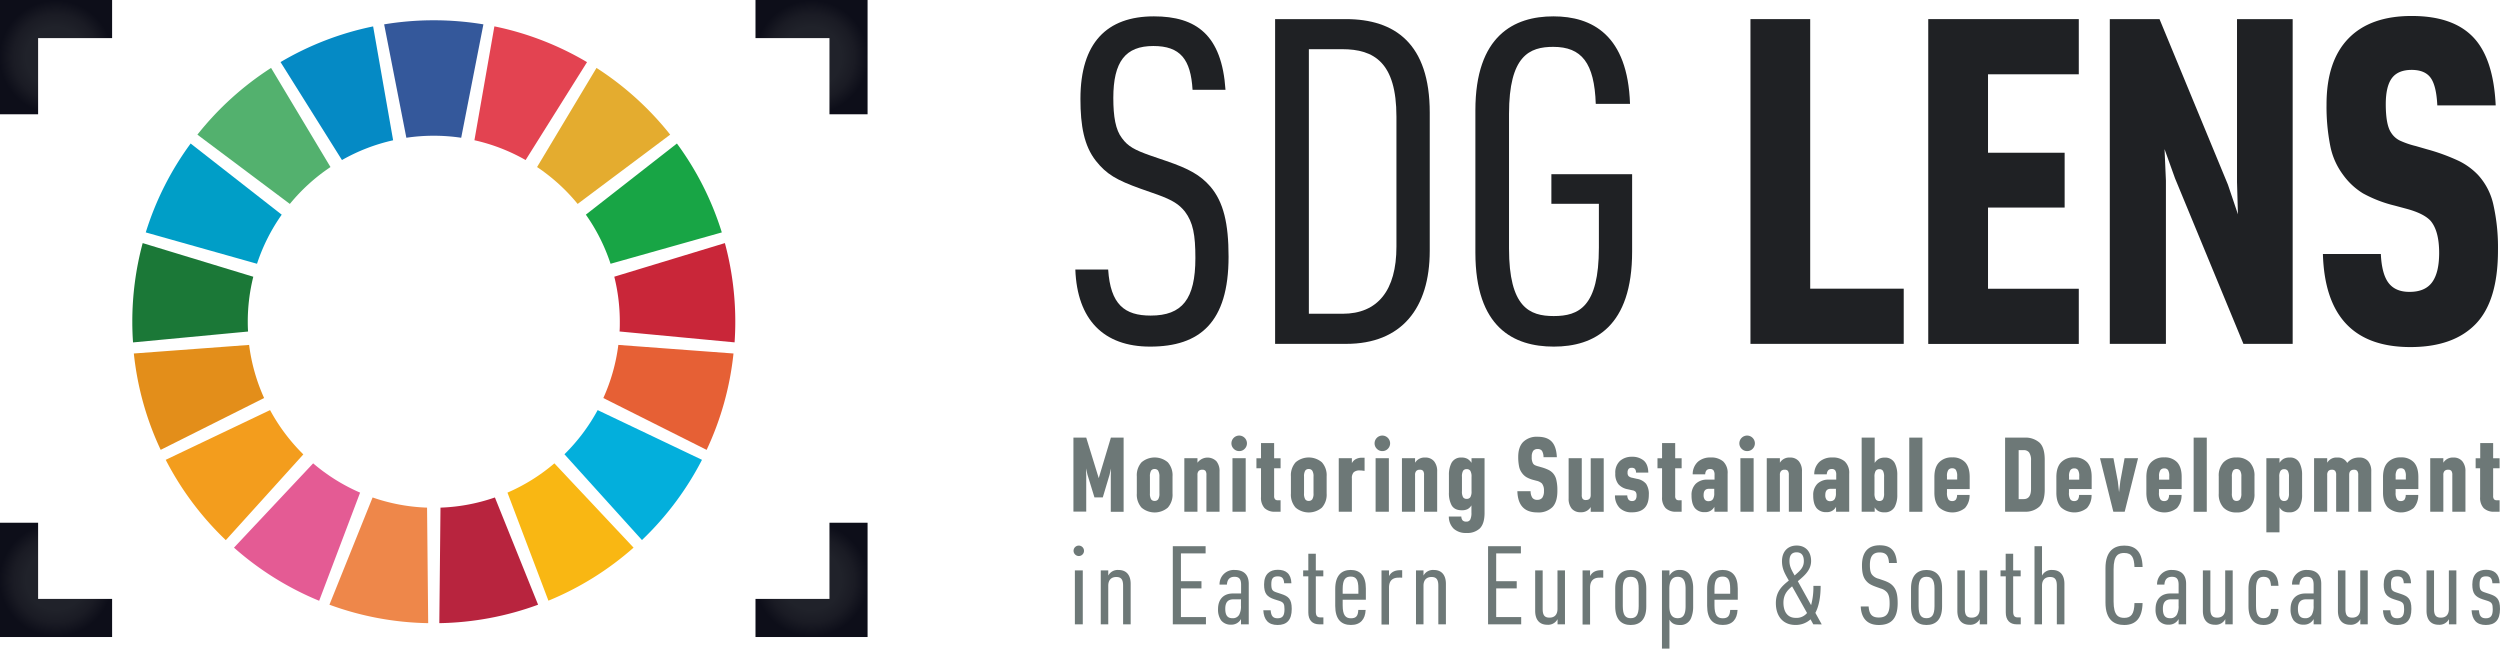 <?xml version="1.0" encoding="UTF-8"?> <svg xmlns="http://www.w3.org/2000/svg" xmlns:xlink="http://www.w3.org/1999/xlink" viewBox="0 0 999.74 259.37"> <defs> <style>.cls-1{fill:#6d7877;}.cls-2{fill:#1f2124;}.cls-3{fill:url(#radial-gradient);}.cls-4{fill:url(#radial-gradient-2);}.cls-5{fill:url(#radial-gradient-3);}.cls-6{fill:url(#radial-gradient-4);}.cls-7{fill:#e4ac2f;}.cls-8{fill:#53b16e;}.cls-9{fill:#18a545;}.cls-10{fill:#e34351;}.cls-11{fill:#1b7837;}.cls-12{fill:#058ac5;}.cls-13{fill:#03afdc;}.cls-14{fill:#f39d1d;}.cls-15{fill:#e66035;}.cls-16{fill:#b8243e;}.cls-17{fill:#f9b713;}.cls-18{fill:#c92639;}.cls-19{fill:#34589b;}.cls-20{fill:#ee874a;}.cls-21{fill:#e38e1a;}.cls-22{fill:#009ec7;}.cls-23{fill:#e45b94;}</style> <radialGradient id="radial-gradient" cx="22.41" cy="231.89" r="22.63" gradientUnits="userSpaceOnUse"> <stop offset="0.53" stop-color="#20222a"></stop> <stop offset="0.76" stop-color="#1a1b24"></stop> <stop offset="1" stop-color="#0d0e19"></stop> </radialGradient> <radialGradient id="radial-gradient-2" cx="22.41" cy="22.85" r="22.63" xlink:href="#radial-gradient"></radialGradient> <radialGradient id="radial-gradient-3" cx="324.53" cy="231.89" r="22.63" xlink:href="#radial-gradient"></radialGradient> <radialGradient id="radial-gradient-4" cx="324.53" cy="22.85" r="22.63" xlink:href="#radial-gradient"></radialGradient> </defs> <g id="Layer_2" data-name="Layer 2"> <g id="Слой_1" data-name="Слой 1"> <path class="cls-1" d="M444.2,190.34l.09-3-.59,2.54L441,198.92h-3.33l-2.79-9.08-.58-2.54.08,3v14.29h-5.12V175h5.12l5,16.21L444.24,175h5.09v29.66H444.2Z"></path> <path class="cls-1" d="M467,203a8.11,8.11,0,0,1-10.5,0,7.79,7.79,0,0,1-1.89-5.65v-6.83a7.79,7.79,0,0,1,1.89-5.65,8.11,8.11,0,0,1,10.5,0,7.79,7.79,0,0,1,1.89,5.65v6.83A7.79,7.79,0,0,1,467,203Zm-3.83-14.75a1.64,1.64,0,0,0-1.44-.69,1.6,1.6,0,0,0-1.42.67,4.57,4.57,0,0,0-.46,2.41v6.63a4.45,4.45,0,0,0,.46,2.37,1.6,1.6,0,0,0,1.42.67,1.65,1.65,0,0,0,1.44-.67,4.24,4.24,0,0,0,.48-2.37v-6.63A4.39,4.39,0,0,0,463.14,188.24Z"></path> <path class="cls-1" d="M482.44,189.93a2.66,2.66,0,0,0-.37-1.63,1.6,1.6,0,0,0-1.29-.46,1.92,1.92,0,0,0-1.44.5,2.24,2.24,0,0,0-.48,1.59v14.7h-5.25V183.22h5.25v1.83a5,5,0,0,1,7.58-.6,6.11,6.11,0,0,1,1.25,4.1v16.08h-5.25Z"></path> <path class="cls-1" d="M497.75,179.47a2.92,2.92,0,0,1-2.18.92,3,3,0,0,1-2.21-.92,3,3,0,0,1-.92-2.17,3.12,3.12,0,0,1,3.13-3.12,3.13,3.13,0,0,1,3.08,3A3.08,3.08,0,0,1,497.75,179.47Zm-4.89,3.75h5.29v21.41h-5.29Z"></path> <path class="cls-1" d="M505.67,203.17a6.1,6.1,0,0,1-1.4-4.37V187.26h-1.83v-4h1.83v-6.08h5.25v6.08h2.58v4h-2.58v11.08a1.92,1.92,0,0,0,.36,1.31,1.32,1.32,0,0,0,1.06.4h1.16v4.58h-2A5.8,5.8,0,0,1,505.67,203.17Z"></path> <path class="cls-1" d="M528.62,203a8.11,8.11,0,0,1-10.5,0,7.79,7.79,0,0,1-1.89-5.65v-6.83a7.79,7.79,0,0,1,1.89-5.65,8.11,8.11,0,0,1,10.5,0,7.75,7.75,0,0,1,1.9,5.65v6.83A7.75,7.75,0,0,1,528.62,203Zm-3.83-14.75a1.64,1.64,0,0,0-1.44-.69,1.57,1.57,0,0,0-1.41.67,4.47,4.47,0,0,0-.46,2.41v6.63a4.36,4.36,0,0,0,.46,2.37,1.57,1.57,0,0,0,1.41.67,1.65,1.65,0,0,0,1.44-.67,4.24,4.24,0,0,0,.48-2.37v-6.63A4.39,4.39,0,0,0,524.79,188.24Z"></path> <path class="cls-1" d="M545,188.22a7.47,7.47,0,0,0-1.19-.09,3.44,3.44,0,0,0-2.47.73,3.36,3.36,0,0,0-.73,2.44v13.33h-5.25V183.22h5.25v2a3.7,3.7,0,0,1,1.52-1.59,4.91,4.91,0,0,1,2.43-.58l.84,0,.29,0v5.25Z"></path> <path class="cls-1" d="M555,179.47a3,3,0,0,1-2.19.92,3,3,0,0,1-2.21-.92,3,3,0,0,1-.91-2.17,3.11,3.11,0,0,1,3.12-3.12,3.13,3.13,0,0,1,3.09,3A3.08,3.08,0,0,1,555,179.47Zm-4.9,3.75h5.3v21.41h-5.3Z"></path> <path class="cls-1" d="M569.47,189.93a2.65,2.65,0,0,0-.38-1.63,1.6,1.6,0,0,0-1.29-.46,1.92,1.92,0,0,0-1.44.5,2.24,2.24,0,0,0-.48,1.59v14.7h-5.25V183.22h5.25v1.83a4.37,4.37,0,0,1,4-2.08,4.44,4.44,0,0,1,3.59,1.48,6.16,6.16,0,0,1,1.25,4.1v16.08h-5.25Z"></path> <path class="cls-1" d="M591.79,211.3a7.28,7.28,0,0,1-5.37,1.83,7.15,7.15,0,0,1-5.1-1.71,6.74,6.74,0,0,1-1.94-4.87h5a2.52,2.52,0,0,0,.48,1.52,1.92,1.92,0,0,0,1.52.52,1.64,1.64,0,0,0,1.58-.84,6.19,6.19,0,0,0,.46-2.83v-2.83a4.19,4.19,0,0,1-1.48,1.48,4.93,4.93,0,0,1-2.39.48q-3,0-4.13-2.13a10.22,10.22,0,0,1-1-4.95v-7a10.16,10.16,0,0,1,1-4.79,4.22,4.22,0,0,1,4-2.21,4.72,4.72,0,0,1,2.48.56,5.39,5.39,0,0,1,1.56,1.56v-1.87h5.21v22.12C593.63,208.09,593,210.07,591.79,211.3Zm-3.79-23a1.65,1.65,0,0,0-1.5-.69,1.59,1.59,0,0,0-1.43.67,4.65,4.65,0,0,0-.44,2.42v5.7a4.63,4.63,0,0,0,.44,2.42,1.59,1.59,0,0,0,1.43.67,1.65,1.65,0,0,0,1.5-.69,4.53,4.53,0,0,0,.46-2.4v-5.7A4.53,4.53,0,0,0,588,188.32Z"></path> <path class="cls-1" d="M620.79,202.82a7.94,7.94,0,0,1-6,2.1q-7.76,0-8-8.5h5.29a4.75,4.75,0,0,0,.71,2.65,2.28,2.28,0,0,0,1.92.81,2.4,2.4,0,0,0,2.06-.87,4.53,4.53,0,0,0,.65-2.67,4.48,4.48,0,0,0-.8-3,4.65,4.65,0,0,0-2.16-1.08l-1.09-.29a11.6,11.6,0,0,1-2.91-1.13,6,6,0,0,1-1.83-1.7,6.45,6.45,0,0,1-1.17-2.67,18.66,18.66,0,0,1-.33-3.75c0-2.64.66-4.64,2-6a7.71,7.71,0,0,1,5.79-2.06c2.5,0,4.36.64,5.6,1.94s1.92,3.36,2.06,6.22h-5.33a5,5,0,0,0-.61-2.52,2,2,0,0,0-1.72-.73,2.13,2.13,0,0,0-1.82.75,4.05,4.05,0,0,0-.56,2.38,4.87,4.87,0,0,0,.5,2.62,2,2,0,0,0,.79.71,8,8,0,0,0,1.46.5l1,.29a17.68,17.68,0,0,1,2.92,1.07,6.21,6.21,0,0,1,1.75,1.27,5.94,5.94,0,0,1,1.41,2.75,17.6,17.6,0,0,1,.42,4.16C622.83,199.17,622.15,201.42,620.79,202.82Z"></path> <path class="cls-1" d="M636.12,202.76a4.32,4.32,0,0,1-4,2.08,4.47,4.47,0,0,1-3.61-1.46,6.19,6.19,0,0,1-1.22-4.08V183.22h5.25v14.7a2.58,2.58,0,0,0,.37,1.59,1.6,1.6,0,0,0,1.29.45q1.92,0,1.92-2v-14.7h5.2v21.41h-5.2Z"></path> <path class="cls-1" d="M652.61,204.88a6.66,6.66,0,0,1-4.93-1.77,7,7,0,0,1-1.86-5h4.92a2.85,2.85,0,0,0,.54,1.73,1.73,1.73,0,0,0,1.38.52,1.63,1.63,0,0,0,1.35-.54,2.55,2.55,0,0,0,.44-1.62,2.42,2.42,0,0,0-.34-1.48,2.15,2.15,0,0,0-1.33-.65l-1.87-.42a6.44,6.44,0,0,1-3.75-2.06,6.57,6.57,0,0,1-1.21-4.27,6.34,6.34,0,0,1,1.87-5,7,7,0,0,1,4.79-1.66,7.07,7.07,0,0,1,4.67,1.48c1.19,1,1.82,2.6,1.87,4.85h-4.91a2.24,2.24,0,0,0-.46-1.5,1.69,1.69,0,0,0-1.25-.42,1.61,1.61,0,0,0-1.27.46,2.23,2.23,0,0,0-.4,1.46,2,2,0,0,0,.4,1.41,3,3,0,0,0,1.52.67l1.83.42a6,6,0,0,1,3.67,2,7.31,7.31,0,0,1,1.08,4.37Q659.36,204.88,652.61,204.88Z"></path> <path class="cls-1" d="M666.05,203.17a6.1,6.1,0,0,1-1.4-4.37V187.26h-1.83v-4h1.83v-6.08h5.25v6.08h2.58v4H669.9v11.08a1.92,1.92,0,0,0,.36,1.31,1.32,1.32,0,0,0,1.06.4h1.16v4.58h-2A5.8,5.8,0,0,1,666.05,203.17Z"></path> <path class="cls-1" d="M685.56,202.67a4,4,0,0,1-3.79,2.13,4.83,4.83,0,0,1-4-1.63,6.08,6.08,0,0,1-1-2.1,11.14,11.14,0,0,1-.33-2.94,6.21,6.21,0,0,1,1.69-4.68,6.39,6.39,0,0,1,4.68-1.65h2.83v-1.87a3,3,0,0,0-.43-1.86,1.67,1.67,0,0,0-1.36-.52q-1.83,0-1.95,2.13h-5a6.72,6.72,0,0,1,2.06-5,7.39,7.39,0,0,1,5.14-1.73,7.25,7.25,0,0,1,5,1.58,6.28,6.28,0,0,1,1.77,4.92v15.2h-5.25Zm-2.16-7.2c-1.42,0-2.13.82-2.13,2.45a3,3,0,0,0,.48,1.9,1.79,1.79,0,0,0,1.48.6,2.59,2.59,0,0,0,1-.18,2.15,2.15,0,0,0,.79-.65,4.44,4.44,0,0,0,.5-2.42v-1.7Z"></path> <path class="cls-1" d="M700.88,179.47a3,3,0,0,1-2.19.92,3,3,0,0,1-2.21-.92,3,3,0,0,1-.92-2.17,3.12,3.12,0,0,1,3.13-3.12,3.13,3.13,0,0,1,3.08,3A3.12,3.12,0,0,1,700.88,179.47Zm-4.9,3.75h5.29v21.41H696Z"></path> <path class="cls-1" d="M715.35,189.93a2.73,2.73,0,0,0-.37-1.63,1.62,1.62,0,0,0-1.3-.46,1.9,1.9,0,0,0-1.43.5,2.24,2.24,0,0,0-.48,1.59v14.7h-5.25V183.22h5.25v1.83a4.36,4.36,0,0,1,4-2.08,4.42,4.42,0,0,1,3.58,1.48,6.16,6.16,0,0,1,1.25,4.1v16.08h-5.25Z"></path> <path class="cls-1" d="M734.22,202.67a4,4,0,0,1-3.79,2.13,4.83,4.83,0,0,1-4-1.63,6.08,6.08,0,0,1-1-2.1,11.14,11.14,0,0,1-.33-2.94,6.25,6.25,0,0,1,1.68-4.68,6.43,6.43,0,0,1,4.69-1.65h2.83v-1.87a2.91,2.91,0,0,0-.44-1.86,1.65,1.65,0,0,0-1.35-.52c-1.22,0-1.87.71-2,2.13h-5a6.73,6.73,0,0,1,2.07-5,7.39,7.39,0,0,1,5.14-1.73,7.25,7.25,0,0,1,5,1.58,6.28,6.28,0,0,1,1.77,4.92v15.2h-5.25Zm-2.16-7.2c-1.42,0-2.13.82-2.13,2.45a3,3,0,0,0,.48,1.9,1.78,1.78,0,0,0,1.48.6,2.62,2.62,0,0,0,1-.18,2.23,2.23,0,0,0,.79-.65,4.44,4.44,0,0,0,.5-2.42v-1.7Z"></path> <path class="cls-1" d="M757.68,202.71a4.39,4.39,0,0,1-4.13,2.17,4.75,4.75,0,0,1-2.39-.5,4.25,4.25,0,0,1-1.48-1.5v1.75h-5.21V175h5.21v10.12a5.27,5.27,0,0,1,1.56-1.56,4.7,4.7,0,0,1,2.48-.56,4.23,4.23,0,0,1,4,2.21,10.16,10.16,0,0,1,1,4.79v7.79A10.22,10.22,0,0,1,757.68,202.71ZM753,188.3a1.6,1.6,0,0,0-1.44-.67,1.68,1.68,0,0,0-1.5.69,4.63,4.63,0,0,0-.46,2.4v6.54a4.6,4.6,0,0,0,.46,2.37,1.67,1.67,0,0,0,1.5.71,1.58,1.58,0,0,0,1.44-.67,4.71,4.71,0,0,0,.44-2.41v-6.54A4.76,4.76,0,0,0,753,188.3Z"></path> <path class="cls-1" d="M763.51,175h5.25v29.66h-5.25Z"></path> <path class="cls-1" d="M785.79,203.15a8.05,8.05,0,0,1-10.35-.23q-1.89-2-1.89-5.91v-6.17q0-4,1.87-5.93a6.88,6.88,0,0,1,5.25-2,6.74,6.74,0,0,1,5.19,1.95c1.2,1.31,1.81,3.27,1.81,5.88v4.83h-9.08V197a4.78,4.78,0,0,0,.52,2.64,1.73,1.73,0,0,0,1.52.73,1.85,1.85,0,0,0,1.5-.56,3.28,3.28,0,0,0,.5-1.9h5A7.52,7.52,0,0,1,785.79,203.15Zm-3.6-15.2a1.73,1.73,0,0,0-1.52-.69,1.81,1.81,0,0,0-1.56.71,4.26,4.26,0,0,0-.52,2.45v1.34h4.08v-1.38A4.48,4.48,0,0,0,782.19,188Z"></path> <path class="cls-1" d="M815.58,202.57a8.25,8.25,0,0,1-6,2.06h-7.75V175h7.75a8.51,8.51,0,0,1,6,2c1.4,1.3,2.1,3.61,2.1,6.91v11.88Q817.66,200.51,815.58,202.57Zm-4.15-21.64a2.61,2.61,0,0,0-2.18-.92h-2v19.58h2q3,0,2.95-4.21v-11.2A5.34,5.34,0,0,0,811.43,180.93Z"></path> <path class="cls-1" d="M834.58,203.15a8.07,8.07,0,0,1-10.36-.23q-1.89-2-1.89-5.91v-6.17q0-4,1.87-5.93a6.88,6.88,0,0,1,5.25-2,6.74,6.74,0,0,1,5.19,1.95q1.82,2,1.81,5.88v4.83h-9.08V197a4.78,4.78,0,0,0,.52,2.64,1.74,1.74,0,0,0,1.52.73,1.85,1.85,0,0,0,1.5-.56,3.28,3.28,0,0,0,.5-1.9h5A7.56,7.56,0,0,1,834.58,203.15ZM831,188a1.71,1.71,0,0,0-1.52-.69,1.82,1.82,0,0,0-1.56.71,4.26,4.26,0,0,0-.52,2.45v1.34h4.08v-1.38A4.48,4.48,0,0,0,831,188Z"></path> <path class="cls-1" d="M845.11,204.63l-5.33-21.41h5.38l1.74,9.2.5,4.42.51-4.42,1.7-9.2H855l-5.34,21.41Z"></path> <path class="cls-1" d="M870.57,203.15a8.05,8.05,0,0,1-10.35-.23q-1.9-2-1.9-5.91v-6.17q0-4,1.87-5.93a6.88,6.88,0,0,1,5.25-2,6.74,6.74,0,0,1,5.19,1.95q1.82,2,1.81,5.88v4.83h-9.08V197a4.78,4.78,0,0,0,.52,2.64,1.74,1.74,0,0,0,1.52.73,1.84,1.84,0,0,0,1.5-.56,3.21,3.21,0,0,0,.5-1.9h5A7.56,7.56,0,0,1,870.57,203.15ZM867,188a1.71,1.71,0,0,0-1.52-.69,1.82,1.82,0,0,0-1.56.71,4.26,4.26,0,0,0-.52,2.45v1.34h4.08v-1.38A4.48,4.48,0,0,0,867,188Z"></path> <path class="cls-1" d="M877.23,175h5.25v29.66h-5.25Z"></path> <path class="cls-1" d="M899.66,203a7,7,0,0,1-5.27,1.93,7,7,0,0,1-5.22-1.93,7.75,7.75,0,0,1-1.9-5.65v-6.83a7.75,7.75,0,0,1,1.9-5.65,7,7,0,0,1,5.22-1.93,7,7,0,0,1,5.27,1.93,7.75,7.75,0,0,1,1.9,5.65v6.83A7.75,7.75,0,0,1,899.66,203Zm-3.83-14.75a1.64,1.64,0,0,0-1.44-.69,1.57,1.57,0,0,0-1.41.67,4.47,4.47,0,0,0-.46,2.41v6.63a4.36,4.36,0,0,0,.46,2.37,1.57,1.57,0,0,0,1.41.67,1.65,1.65,0,0,0,1.44-.67,4.24,4.24,0,0,0,.48-2.37v-6.63A4.39,4.39,0,0,0,895.83,188.24Z"></path> <path class="cls-1" d="M919.56,202.71a4.34,4.34,0,0,1-4.13,2.17,4.78,4.78,0,0,1-2.39-.5,4.25,4.25,0,0,1-1.48-1.5v10h-5.25V183.22h5.25v1.87a5.27,5.27,0,0,1,1.56-1.56,4.7,4.7,0,0,1,2.48-.56,4.09,4.09,0,0,1,4,2.21,10.19,10.19,0,0,1,1,4.79v7.79A10.06,10.06,0,0,1,919.56,202.71Zm-4.67-14.39a1.63,1.63,0,0,0-1.46-.69,1.69,1.69,0,0,0-1.48.69,4.4,4.4,0,0,0-.48,2.4v6.54a4.38,4.38,0,0,0,.48,2.37,1.68,1.68,0,0,0,1.48.71,1.63,1.63,0,0,0,1.46-.69,4.49,4.49,0,0,0,.46-2.39v-6.54A4.53,4.53,0,0,0,914.89,188.32Z"></path> <path class="cls-1" d="M943.05,189.93a2.52,2.52,0,0,0-.4-1.61,1.6,1.6,0,0,0-1.31-.48c-1.27,0-1.91.7-1.91,2.09v14.7h-5.21v-14.7a2.52,2.52,0,0,0-.4-1.61,1.6,1.6,0,0,0-1.31-.48,1.85,1.85,0,0,0-1.39.5,2.24,2.24,0,0,0-.48,1.59v14.7h-5.25V183.22h5.25v1.83a4.24,4.24,0,0,1,4-2.08,4.18,4.18,0,0,1,4,2.16,5.78,5.78,0,0,1,2.06-1.64,6.59,6.59,0,0,1,2.77-.52,4.36,4.36,0,0,1,3.56,1.48,6.21,6.21,0,0,1,1.23,4.1v16.08h-5.21Z"></path> <path class="cls-1" d="M965.21,203.15a8.05,8.05,0,0,1-10.35-.23c-1.26-1.33-1.9-3.3-1.9-5.91v-6.17q0-4,1.88-5.93a6.88,6.88,0,0,1,5.25-2,6.74,6.74,0,0,1,5.19,1.95c1.2,1.31,1.81,3.27,1.81,5.88v4.83H958V197a4.78,4.78,0,0,0,.52,2.64,1.73,1.73,0,0,0,1.52.73,1.85,1.85,0,0,0,1.5-.56,3.28,3.28,0,0,0,.5-1.9h5A7.56,7.56,0,0,1,965.21,203.15Zm-3.6-15.2a1.73,1.73,0,0,0-1.52-.69,1.8,1.8,0,0,0-1.56.71,4.26,4.26,0,0,0-.52,2.45v1.34h4.08v-1.38A4.48,4.48,0,0,0,961.61,188Z"></path> <path class="cls-1" d="M980.67,189.93a2.65,2.65,0,0,0-.38-1.63,1.6,1.6,0,0,0-1.29-.46,1.92,1.92,0,0,0-1.44.5,2.24,2.24,0,0,0-.48,1.59v14.7h-5.24V183.22h5.24v1.83a4.37,4.37,0,0,1,4-2.08,4.44,4.44,0,0,1,3.59,1.48,6.16,6.16,0,0,1,1.25,4.1v16.08h-5.25Z"></path> <path class="cls-1" d="M993.19,203.17a6.06,6.06,0,0,1-1.4-4.37V187.26H990v-4h1.83v-6.08H997v6.08h2.58v4H997v11.08a2,2,0,0,0,.35,1.31,1.35,1.35,0,0,0,1.07.4h1.16v4.58h-2A5.8,5.8,0,0,1,993.19,203.17Z"></path> <path class="cls-1" d="M431.42,222.36a2.13,2.13,0,0,1-2.11-2.06,2.09,2.09,0,1,1,2.11,2.06Zm-1.58,27.31V228.11H433v21.56Z"></path> <path class="cls-1" d="M449.12,249.67V234.21c0-2.54-.84-3.47-2.73-3.47s-3.2,1.1-3.2,3.47v15.46h-3V228.11h3v2.06a4.27,4.27,0,0,1,4.08-2.24c3.38,0,4.88,2.29,4.88,5.54v16.2Z"></path> <path class="cls-1" d="M469,249.67V218.41h13.12v2.89h-9.87v11.11h8.21v2.9h-8.21v11.46h10v2.9Z"></path> <path class="cls-1" d="M496.27,249.67v-2.11a4.33,4.33,0,0,1-3.95,2.24,4.85,4.85,0,0,1-4-1.71,7.41,7.41,0,0,1-1.23-4.53c0-4.12,2.42-6.23,5.93-6.23h3.29v-3.47c0-2.55-1-3.2-2.67-3.2s-2.86.87-3,3.11h-2.95a5.69,5.69,0,0,1,6.06-5.84c3.52,0,5.62,1.8,5.62,5.54v16.2Zm0-10h-3c-2.11,0-3.29,1.05-3.29,3.78s1,3.77,2.85,3.77a2.87,2.87,0,0,0,2.72-1.4,7.11,7.11,0,0,0,.7-3.69Z"></path> <path class="cls-1" d="M510.9,249.93c-3.74,0-5.49-2.11-5.71-5.88h2.94c.18,2.28.92,3.2,2.77,3.2,2.1,0,2.76-1.18,2.76-3.64,0-2.11-.35-2.77-2.11-3.34l-1.93-.61c-3-1-4.12-2.33-4.12-5.93,0-4.17,2.32-5.88,5.48-5.88s5.32,1.49,5.45,5.4h-2.9c-.13-2.2-1-2.77-2.59-2.77-1.89,0-2.55.88-2.55,3.12s.44,2.76,2.07,3.29l1.88.62c2.77.92,4.22,1.88,4.22,6C516.56,248,514.54,249.93,510.9,249.93Z"></path> <path class="cls-1" d="M527.58,249.67c-2.81,0-4.39-1.72-4.39-4.75V230.48h-2.06v-2.37h2.06v-6.67h3v6.67h3v2.37h-3v14.09c0,1.67.53,2.33,1.89,2.33h1.14v2.77Z"></path> <path class="cls-1" d="M536.93,239.83v2.28c0,4,1.23,5.14,3.3,5.14s2.85-.92,2.94-3.33h2.94c-.17,3.73-2.06,6-5.88,6s-6.28-2.2-6.28-7.64v-6.76c0-5.36,2.5-7.6,6.19-7.6s6.06,2.24,6.06,7.42v4.48Zm6.28-4.43c0-3.69-1-4.83-3.07-4.83s-3.21,1.1-3.21,5v1.85h6.28Z"></path> <path class="cls-1" d="M559.28,231c-2.5,0-3.82,1.32-3.82,4v14.75h-3V228.11h3v2.28c.84-1.62,2.33-2.37,4.48-2.37.35,0,.79,0,.79,0v3A12.66,12.66,0,0,0,559.28,231Z"></path> <path class="cls-1" d="M575.18,249.67V234.21c0-2.54-.84-3.47-2.72-3.47s-3.21,1.1-3.21,3.47v15.46h-3V228.11h3v2.06a4.28,4.28,0,0,1,4.09-2.24c3.38,0,4.87,2.29,4.87,5.54v16.2Z"></path> <path class="cls-1" d="M595.07,249.67V218.41H608.2v2.89h-9.88v11.11h8.21v2.9h-8.21v11.46h10v2.9Z"></path> <path class="cls-1" d="M622.86,249.67V247.6a4.25,4.25,0,0,1-4.08,2.24c-3.38,0-4.87-2.28-4.87-5.57V228.11h3v15.45c0,2.51.83,3.43,2.72,3.43s3.2-1.05,3.2-3.47V228.11h3v21.56Z"></path> <path class="cls-1" d="M639.68,231c-2.5,0-3.82,1.32-3.82,4v14.75h-3V228.11h3v2.28c.84-1.62,2.33-2.37,4.48-2.37.35,0,.79,0,.79,0v3A12.89,12.89,0,0,0,639.68,231Z"></path> <path class="cls-1" d="M652.11,249.93c-3.69,0-6.19-2.2-6.19-7.38v-7.28c0-5.1,2.5-7.34,6.19-7.34s6.23,2.24,6.23,7.34v7.28C658.34,247.73,655.84,249.93,652.11,249.93Zm3.2-14.49c0-3.69-1.14-4.78-3.2-4.78s-3.16,1.09-3.16,4.78v6.94c0,3.73,1.14,4.83,3.16,4.83s3.2-1.1,3.2-4.83Z"></path> <path class="cls-1" d="M676.26,247.16a4.48,4.48,0,0,1-4.52,2.77c-2.16,0-3.34-.75-4.13-2.15v11.59h-3V228.11h3v2.11a4.34,4.34,0,0,1,4.21-2.29,4.49,4.49,0,0,1,4.44,2.86,11,11,0,0,1,.83,4.3v7.6A11.87,11.87,0,0,1,676.26,247.16Zm-2.2-11.67c0-3.69-1.23-4.83-3.16-4.83s-3.34,1.27-3.34,4.83v6.89c0,3.56,1.32,4.83,3.34,4.83s3.16-1.14,3.16-4.83Z"></path> <path class="cls-1" d="M685.61,239.83v2.28c0,4,1.23,5.14,3.29,5.14s2.86-.92,3-3.33h2.94c-.18,3.73-2.07,6-5.89,6s-6.27-2.2-6.27-7.64v-6.76c0-5.36,2.5-7.6,6.19-7.6s6.06,2.24,6.06,7.42v4.48Zm6.28-4.43c0-3.69-1-4.83-3.07-4.83s-3.21,1.1-3.21,5v1.85h6.28Z"></path> <path class="cls-1" d="M725.13,249.67l-1.1-2a8.73,8.73,0,0,1-6.1,2.24c-4.57,0-7.77-3.12-7.77-8.74,0-4.74,2.68-7,5.18-9l-.35-.62c-1.32-2.32-2.38-4.21-2.38-7.11,0-3.86,2.29-6.28,5.89-6.28,3.38,0,5.75,2.24,5.75,6.19,0,2.73-1.54,4.79-3.69,6.68l-1.62,1.4,5.31,9.57a27.5,27.5,0,0,0,.92-7.72h2.9c0,4.21-.62,8-2.11,10.8l2.55,4.61Zm-8.48-15.19c-1.71,1.44-3.46,3.11-3.46,6.54,0,3.73,1.75,6.06,4.87,6.06a5.42,5.42,0,0,0,4.57-1.94Zm1.8-13.61c-1.88,0-2.85,1.14-2.85,3.46,0,2,.66,3.34,1.89,5.49l.17.31,1.28-1.14c1.45-1.32,2.41-2.59,2.41-4.61C721.35,222,720.3,220.87,718.45,220.87Z"></path> <path class="cls-1" d="M751.3,249.93c-4.48,0-7-2.59-7.2-7.42h3.16c.22,3.38,1.58,4.43,4.08,4.43,3,0,4.31-1.58,4.31-5.53,0-2.24-.23-3.42-1-4.48a5.23,5.23,0,0,0-2.63-1.62l-1.62-.57c-2.33-.84-3.3-1.41-4.31-2.68-1.14-1.45-1.49-3.38-1.49-6,0-5.4,2.55-8,7.07-8,4.08,0,6.54,1.8,6.89,7.07h-3.16c-.17-2.94-1.18-4.21-3.77-4.21s-3.87,1.49-3.87,5c0,1.8.22,3.08.84,3.87a4.8,4.8,0,0,0,2.72,1.66l1.54.53c2.19.75,3.29,1.36,4.25,2.46,1.28,1.49,1.76,3.56,1.76,6.76C758.85,247.6,756.08,249.93,751.3,249.93Z"></path> <path class="cls-1" d="M770.4,249.93c-3.69,0-6.19-2.2-6.19-7.38v-7.28c0-5.1,2.5-7.34,6.19-7.34s6.23,2.24,6.23,7.34v7.28C776.63,247.73,774.13,249.93,770.4,249.93Zm3.2-14.49c0-3.69-1.14-4.78-3.2-4.78s-3.16,1.09-3.16,4.78v6.94c0,3.73,1.14,4.83,3.16,4.83s3.2-1.1,3.2-4.83Z"></path> <path class="cls-1" d="M791.69,249.67V247.6a4.25,4.25,0,0,1-4.08,2.24c-3.38,0-4.87-2.28-4.87-5.57V228.11h3v15.45c0,2.51.83,3.43,2.72,3.43s3.2-1.05,3.2-3.47V228.11h3v21.56Z"></path> <path class="cls-1" d="M806.49,249.67c-2.81,0-4.39-1.72-4.39-4.75V230.48H800v-2.37h2.06v-6.67h3v6.67h3v2.37h-3v14.09c0,1.67.53,2.33,1.89,2.33h1.14v2.77Z"></path> <path class="cls-1" d="M822.52,249.67V234.21c0-2.54-.83-3.47-2.72-3.47s-3.21,1.1-3.21,3.47v15.46h-3V218.41h3v11.76a4.28,4.28,0,0,1,4.09-2.24c3.38,0,4.87,2.29,4.87,5.54v16.2Z"></path> <path class="cls-1" d="M849.48,249.93c-3.82,0-7.51-1.84-7.51-9v-13.7c0-7.2,3.73-9.05,7.51-9.05,4.08,0,7.2,2,7.33,8.56h-3.25c-.13-3.6-.92-5.61-4.08-5.61-2.28,0-4.26.83-4.26,6.45v13c0,5.62,2,6.5,4.26,6.5,2.77,0,4-1.54,4.08-5.93h3.25C856.68,247,854.22,249.93,849.48,249.93Z"></path> <path class="cls-1" d="M871.22,249.67v-2.11a4.33,4.33,0,0,1-4,2.24,4.87,4.87,0,0,1-4-1.71,7.41,7.41,0,0,1-1.22-4.53c0-4.12,2.41-6.23,5.92-6.23h3.3v-3.47c0-2.55-1-3.2-2.68-3.2s-2.86.87-3,3.11h-2.94a5.68,5.68,0,0,1,6-5.84c3.52,0,5.62,1.8,5.62,5.54v16.2Zm0-10h-3c-2.11,0-3.29,1.05-3.29,3.78s1,3.77,2.85,3.77a2.87,2.87,0,0,0,2.72-1.4,7.09,7.09,0,0,0,.71-3.69Z"></path> <path class="cls-1" d="M889.88,249.67V247.6a4.28,4.28,0,0,1-4.09,2.24c-3.38,0-4.87-2.28-4.87-5.57V228.11h3v15.45c0,2.51.83,3.43,2.72,3.43s3.21-1.05,3.21-3.47V228.11h3v21.56Z"></path> <path class="cls-1" d="M905.16,249.93c-3.43,0-6-2.2-6-7.42v-7.16c0-5.18,2.59-7.42,6-7.42,3.64,0,5.84,1.89,6,6.33h-3c-.17-2.51-.88-3.6-3-3.6-1.8,0-3,1.09-3,4.83v6.84c0,3.78,1.19,4.88,3,4.88,2,0,2.89-1.19,3-3.69h3C911,247.34,909.11,249.93,905.16,249.93Z"></path> <path class="cls-1" d="M925.22,249.67v-2.11a4.33,4.33,0,0,1-4,2.24,4.85,4.85,0,0,1-4-1.71,7.35,7.35,0,0,1-1.23-4.53c0-4.12,2.42-6.23,5.93-6.23h3.29v-3.47c0-2.55-1-3.2-2.68-3.2s-2.85.87-3,3.11h-2.95a5.69,5.69,0,0,1,6.06-5.84c3.51,0,5.62,1.8,5.62,5.54v16.2Zm0-10h-3c-2.11,0-3.29,1.05-3.29,3.78s1,3.77,2.85,3.77a2.87,2.87,0,0,0,2.72-1.4,7.11,7.11,0,0,0,.7-3.69Z"></path> <path class="cls-1" d="M943.88,249.67V247.6a4.25,4.25,0,0,1-4.08,2.24c-3.38,0-4.87-2.28-4.87-5.57V228.11h3v15.45c0,2.51.83,3.43,2.72,3.43s3.2-1.05,3.2-3.47V228.11h3v21.56Z"></path> <path class="cls-1" d="M958.64,249.93c-3.73,0-5.49-2.11-5.71-5.88h2.94c.18,2.28.92,3.2,2.77,3.2,2.1,0,2.76-1.18,2.76-3.64,0-2.11-.35-2.77-2.1-3.34l-1.94-.61c-3-1-4.12-2.33-4.12-5.93,0-4.17,2.32-5.88,5.49-5.88s5.31,1.49,5.44,5.4h-2.9c-.13-2.2-1-2.77-2.59-2.77-1.89,0-2.54.88-2.54,3.12s.43,2.76,2.06,3.29l1.89.62c2.76.92,4.21,1.88,4.21,6C964.3,248,962.28,249.93,958.64,249.93Z"></path> <path class="cls-1" d="M979.32,249.67V247.6a4.27,4.27,0,0,1-4.08,2.24c-3.39,0-4.88-2.28-4.88-5.57V228.11h3v15.45c0,2.51.84,3.43,2.72,3.43s3.21-1.05,3.21-3.47V228.11h3v21.56Z"></path> <path class="cls-1" d="M994.07,249.93c-3.73,0-5.48-2.11-5.7-5.88h2.94c.17,2.28.92,3.2,2.76,3.2,2.11,0,2.77-1.18,2.77-3.64,0-2.11-.35-2.77-2.11-3.34l-1.93-.61c-3-1-4.13-2.33-4.13-5.93,0-4.17,2.33-5.88,5.49-5.88s5.31,1.49,5.45,5.4h-2.9c-.13-2.2-1-2.77-2.59-2.77-1.89,0-2.55.88-2.55,3.12s.44,2.76,2.06,3.29l1.89.62c2.77.92,4.22,1.88,4.22,6C999.74,248,997.72,249.93,994.07,249.93Z"></path> <path class="cls-2" d="M459.93,138.61c-18.6,0-29.18-10.77-29.91-30.83h13.13c.91,14,6.57,18.42,17,18.42,12.59,0,17.88-6.56,17.88-23,0-9.3-.91-14.23-4.2-18.61-2.37-2.92-4.92-4.56-10.94-6.75l-6.75-2.37c-9.67-3.46-13.68-5.83-17.88-11.12-4.74-6-6.2-14.05-6.2-24.81,0-22.44,10.58-33,29.37-33,17,0,27.18,7.48,28.64,29.37H476.9C476.17,23.69,472,18.4,461.21,18.4c-11.13,0-16,6.2-16,20.79,0,7.48.91,12.77,3.46,16.06,2.37,3.28,5.11,4.74,11.31,6.93l6.39,2.19C475.44,67.47,480,70,484,74.58c5.29,6.2,7.3,14.78,7.3,28.09C491.31,128.94,479.81,138.61,459.93,138.61Z"></path> <path class="cls-2" d="M538.36,137.51H509.91V7.64h28.27c19.7,0,33.57,9.85,33.57,37.39V100.3C571.75,123.28,560.44,137.51,538.36,137.51Zm20.07-90.84c0-21.7-8.94-27-21.71-27H523.41V125.47h13.5c14,0,21.52-9.3,21.52-26.81Z"></path> <path class="cls-2" d="M621.36,138.61C605.3,138.61,590,131,590,101V44.12c0-29.92,15.51-37.58,31.19-37.58,15.51,0,29.74,7.48,30.65,35H638.14c-.55-16.41-5.66-22.8-17-22.8-9.48,0-17.69,3.47-17.69,26.82V99.39c0,23.53,8.21,27,17.88,27,10,0,18.06-3.64,18.06-27.36V81.51h-19V69.66h32.29v30.82C652.73,130.76,637.41,138.61,621.36,138.61Z"></path> <path class="cls-2" d="M700,7.64h23.89v107.8h37.4v22.07H700Z"></path> <path class="cls-2" d="M771.1,7.64h60.2V29.71H795V61.08h30.64V83H795v32.47h36.3v22.07H771.1Z"></path> <path class="cls-2" d="M869.78,71.3l-4.19-11.68.55,12.59v65.3H843.7V7.64h19.88l27.36,66.21,4,11.86-.37-12.95V7.64h22.26V137.51h-19.7Z"></path> <path class="cls-2" d="M990,129.58q-8.94,9.21-26.08,9.21-33.93,0-35-37.21h23.17q.36,8,3.1,11.58t8.39,3.56q6.19,0,9-3.83t2.83-11.68q0-8.92-3.47-12.95c-1.82-1.94-5-3.52-9.48-4.74l-4.75-1.28a51.14,51.14,0,0,1-12.77-4.92,27.52,27.52,0,0,1-8-7.48,28.44,28.44,0,0,1-5.11-11.67,80.89,80.89,0,0,1-1.46-16.42q0-17.33,8.76-26.36t25.35-9q16.42,0,24.54,8.48t9,27.27H974.67q-.37-7.83-2.65-11t-7.57-3.19q-5.48,0-7.93,3.28t-2.46,10.4q0,8.38,2.18,11.49a8.54,8.54,0,0,0,3.47,3.1,34.52,34.52,0,0,0,6.38,2.19l4.38,1.27a79.13,79.13,0,0,1,12.77,4.66,27,27,0,0,1,7.66,5.56,25.72,25.72,0,0,1,6.2,12,78,78,0,0,1,1.83,18.24Q998.93,120.37,990,129.58Z"></path> <polygon class="cls-3" points="44.83 254.74 0 254.74 0 209.04 15.24 209.04 15.24 239.5 44.83 239.5 44.83 254.74"></polygon> <polygon class="cls-4" points="15.24 45.7 0 45.7 0 0 44.83 0 44.83 15.24 15.24 15.24 15.24 45.7"></polygon> <polygon class="cls-5" points="346.94 254.74 302.12 254.74 302.12 239.5 331.7 239.5 331.7 209.04 346.94 209.04 346.94 254.74"></polygon> <polygon class="cls-6" points="346.94 45.7 331.7 45.7 331.7 15.24 302.12 15.24 302.12 0 346.94 0 346.94 45.7"></polygon> <path class="cls-7" d="M231,81.55l37-27.71a121.24,121.24,0,0,0-29.46-26.68L214.77,66.8A74.37,74.37,0,0,1,231,81.55Z"></path> <path class="cls-8" d="M115.91,81.55A74.55,74.55,0,0,1,132.16,66.8L108.4,27.16A121.09,121.09,0,0,0,78.94,53.85Z"></path> <path class="cls-9" d="M270.7,57.39,234.28,85.84a74.07,74.07,0,0,1,9.88,19.64l44.49-12.54A119.84,119.84,0,0,0,270.7,57.39Z"></path> <path class="cls-10" d="M189.72,56.08A73.66,73.66,0,0,1,210.19,64l24.56-39.15A119.93,119.93,0,0,0,197.7,10.54Z"></path> <path class="cls-11" d="M99.08,128.67a74.36,74.36,0,0,1,2.21-18L57.06,97.21a120.9,120.9,0,0,0-4.15,31.46q0,4.17.29,8.26l46-4.35C99.11,131.28,99.08,130,99.08,128.67Z"></path> <path class="cls-12" d="M112.19,24.83,136.75,64a73.91,73.91,0,0,1,20.46-7.9l-8-45.54A119.84,119.84,0,0,0,112.19,24.83Z"></path> <path class="cls-13" d="M239,164a74.72,74.72,0,0,1-13.28,17.66l31,34.3a120.86,120.86,0,0,0,24-32.08Z"></path> <path class="cls-14" d="M108,164,66.27,183.88A120.81,120.81,0,0,0,90.3,216l31-34.29A74.92,74.92,0,0,1,108,164Z"></path> <path class="cls-15" d="M247.27,137.93a73.84,73.84,0,0,1-6,21.24l41.31,20.73a119.75,119.75,0,0,0,10.74-38.54Z"></path> <path class="cls-16" d="M197.91,198.93A73.93,73.93,0,0,1,176.15,203l-.47,46.2a120.22,120.22,0,0,0,39.5-7.38Z"></path> <path class="cls-17" d="M221.7,185.29A74.34,74.34,0,0,1,202.93,197l16.38,43.21A120.46,120.46,0,0,0,253.36,219Z"></path> <path class="cls-18" d="M289.88,97.21l-44.23,13.44a74.3,74.3,0,0,1,2.21,18c0,1.31,0,2.61-.1,3.91l46,4.35c.18-2.73.28-5.48.28-8.26A120.9,120.9,0,0,0,289.88,97.21Z"></path> <path class="cls-19" d="M162.5,55.09a74.62,74.62,0,0,1,21.93,0l8.88-45.35a121.62,121.62,0,0,0-39.69,0Z"></path> <path class="cls-20" d="M170.78,203A74,74,0,0,1,149,198.93l-17.26,42.89a120.21,120.21,0,0,0,39.49,7.38Z"></path> <path class="cls-21" d="M105.62,159.17a73.93,73.93,0,0,1-6-21.24l-46.1,3.43a119.69,119.69,0,0,0,10.74,38.53Z"></path> <path class="cls-22" d="M102.78,105.48a74,74,0,0,1,9.88-19.63L76.24,57.39A120,120,0,0,0,58.29,92.94Z"></path> <path class="cls-23" d="M144,197a74.38,74.38,0,0,1-18.77-11.71L93.57,219a120.52,120.52,0,0,0,34.06,21.25Z"></path> </g> </g> </svg> 